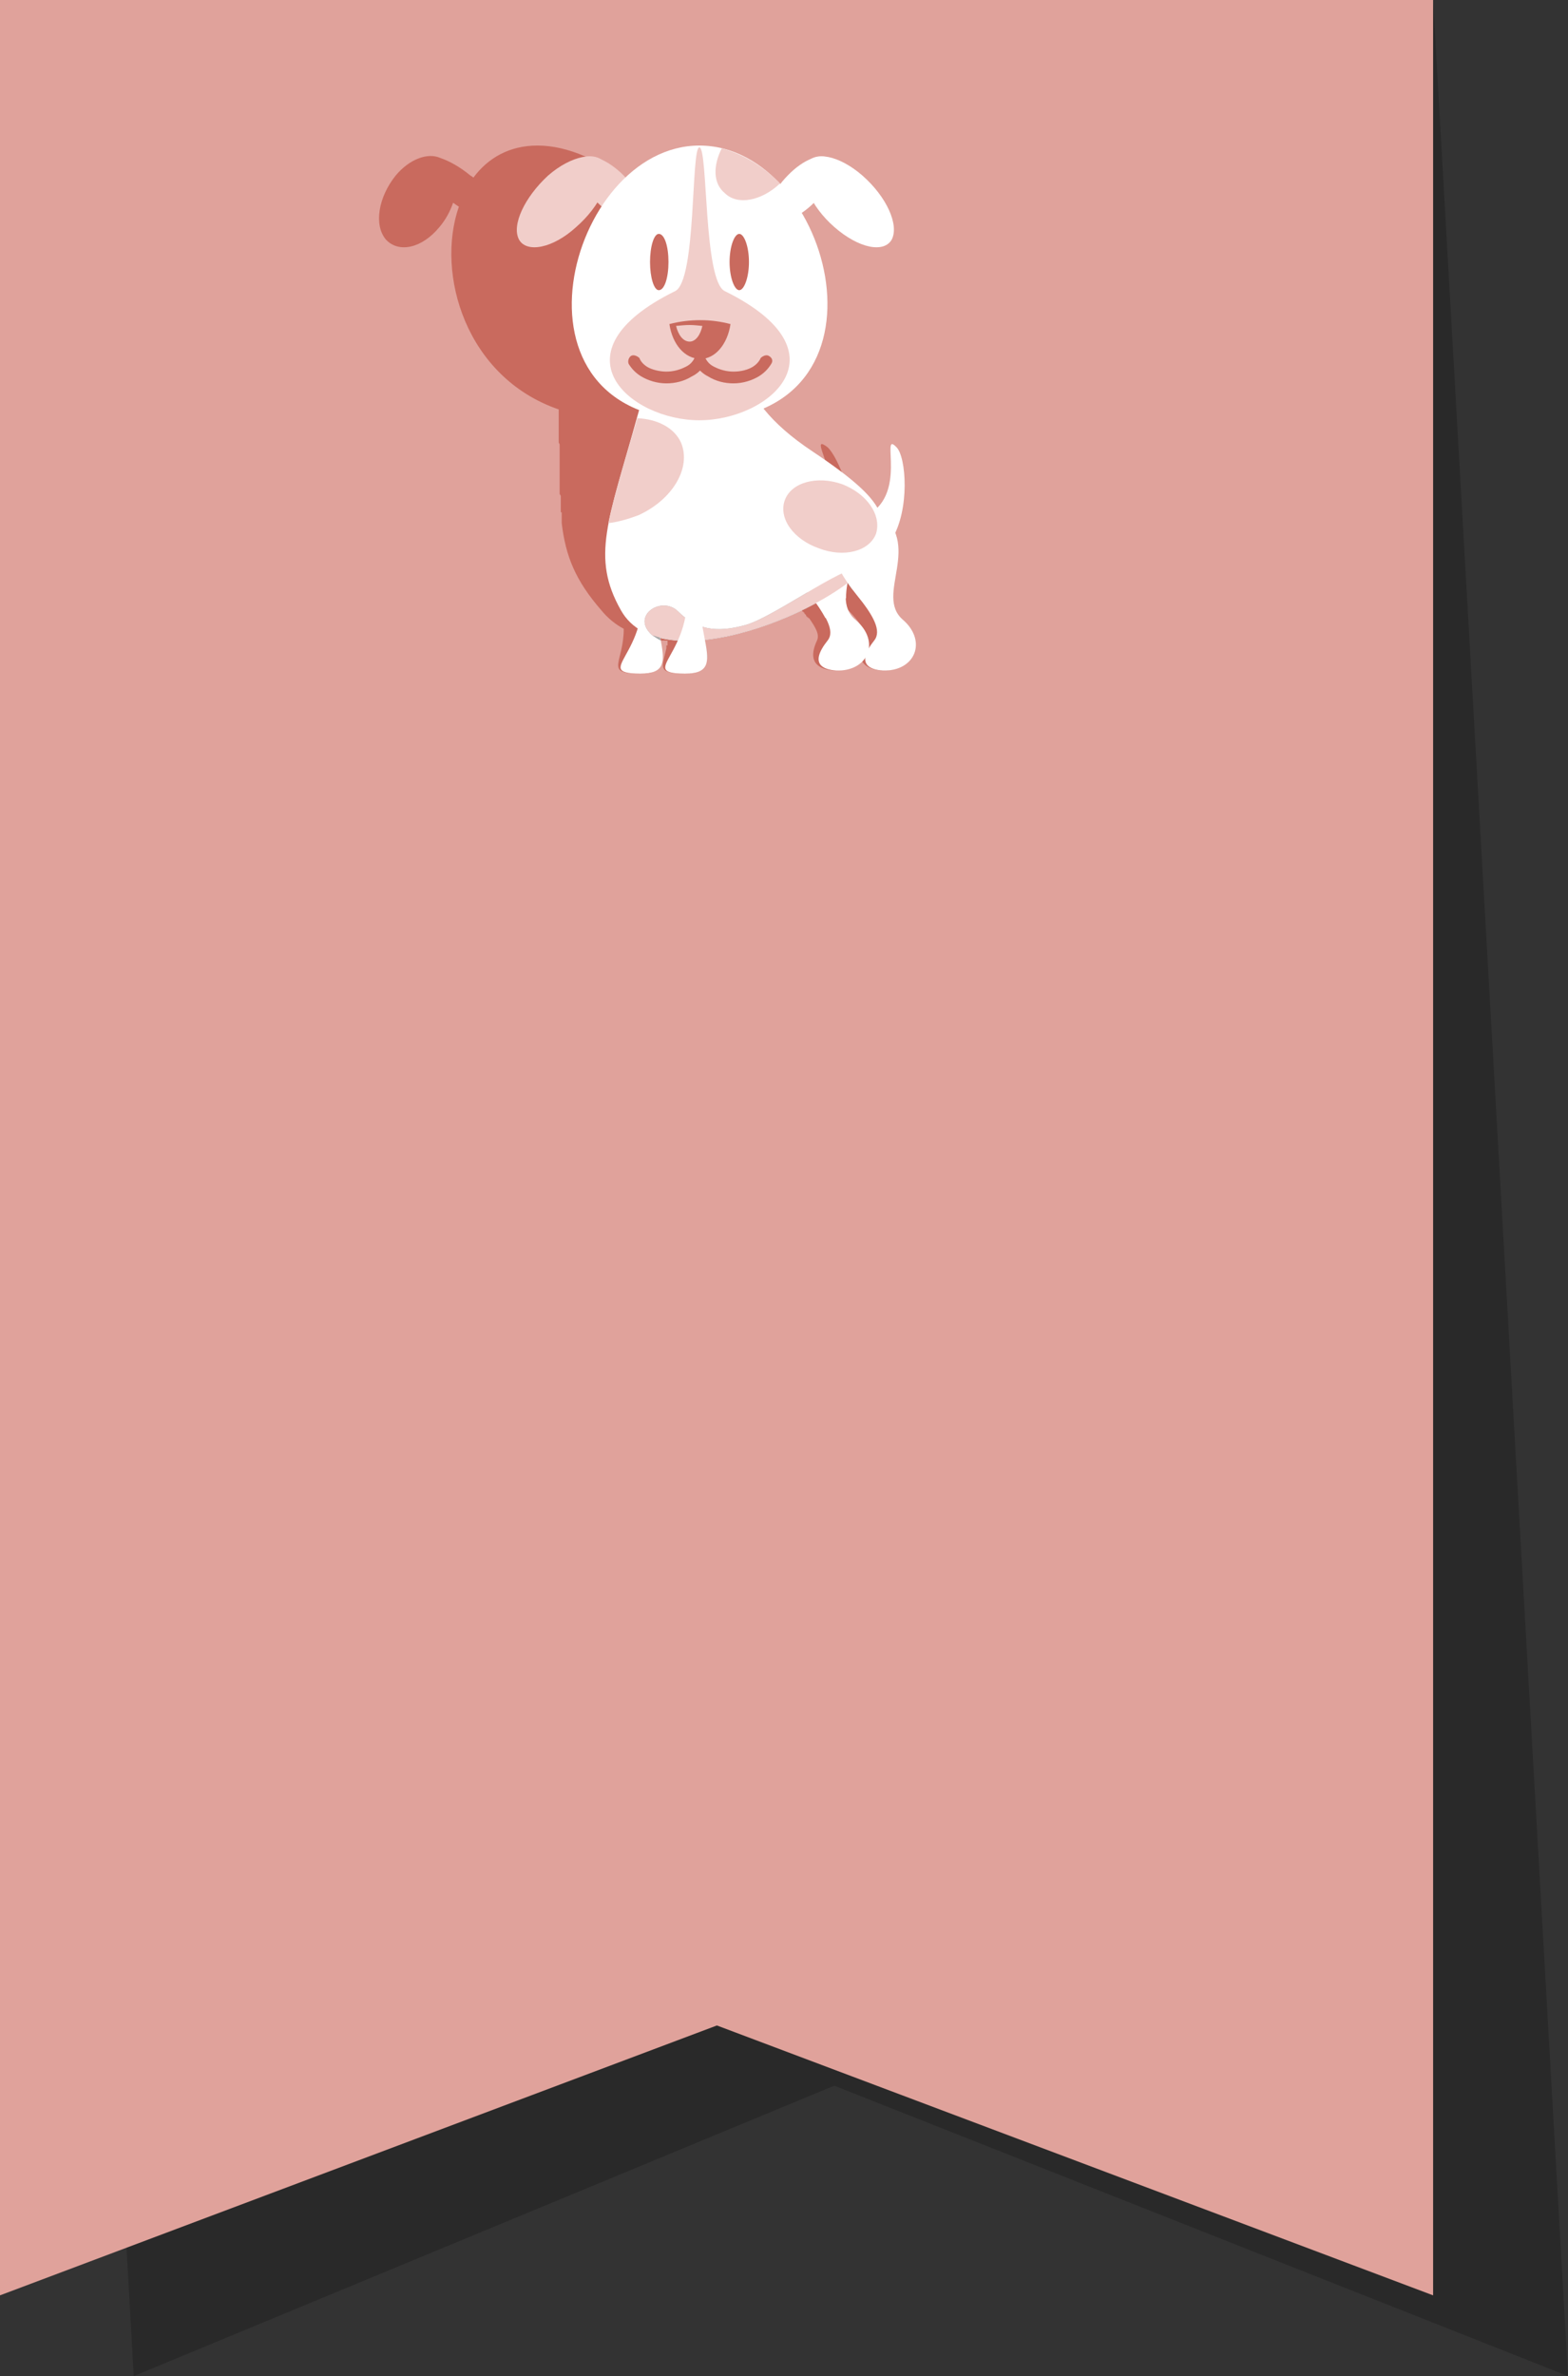 <svg width="68" height="103.01" viewBox="0 0 68 103.01" fill="none" xmlns="http://www.w3.org/2000/svg" xmlns:xlink="http://www.w3.org/1999/xlink">
	<rect x="0" y="0" width="68" height="103.01" fill="#333333" stroke="none"/>
	<desc>
			Created with Pixso.
	</desc>
	<defs/>
	<g opacity="0.2">
		<path id="&lt;Path&gt;" d="M0 0L62.15 0L68 103.01L36.18 90.42L5.8 103.01L0 0Z" fill="#000000" fill-opacity="1" fill-rule="nonzero"/>
	</g>
	<path id="&lt;Path&gt;" d="M0 0L62.15 0L62.15 99.51L31.09 87.81L0 99.51L0 0Z" fill="#E0A29B" fill-opacity="1" fill-rule="nonzero"/>
	<path id="&lt;Compound Path&gt;" d="M19.9 8.96C19.81 8.9 19.73 8.85 19.65 8.79C19.52 9.17 19.31 9.55 19.06 9.84C18.3 10.77 17.29 10.98 16.74 10.39C16.2 9.76 16.41 8.54 17.16 7.61C17.75 6.9 18.55 6.6 19.1 6.85C19.48 6.98 19.94 7.23 20.4 7.61C20.46 7.64 20.5 7.67 20.53 7.7C21.16 6.85 22.09 6.31 23.31 6.31C24.65 6.31 26.08 6.98 27.3 7.99C27.36 7.85 27.43 7.72 27.51 7.61C27.77 7.23 28.06 6.98 28.36 6.85C28.78 6.6 29.75 6.9 30.8 7.61C32.1 8.54 33.03 9.76 32.9 10.39C32.73 10.98 31.55 10.77 30.25 9.84C29.79 9.55 29.37 9.17 29.03 8.79C28.89 8.96 28.76 9.1 28.65 9.21C31.22 12.11 32.48 16.28 29.58 17.71C30.25 18.3 31.09 18.93 32.23 19.56C34.16 20.66 35.26 21.37 35.85 22C36.6 20.87 34.96 18.68 35.89 19.39C36.35 19.81 37.15 21.79 36.94 23.1C37.87 24.44 37.15 26 38.46 26.88C39.8 27.81 39.63 29.11 38.25 29.07C37.82 29.03 37.4 28.9 37.32 28.48C37.19 28.86 36.81 29.07 36.18 29.07C35.59 29.03 34.96 28.78 35.43 27.77C35.55 27.51 35.38 27.22 35.09 26.8L35.05 26.8L35.05 26.76L35 26.76L35 26.72L34.96 26.72L34.96 26.67L34.92 26.63L34.88 26.59L34.88 26.55L34.84 26.55L34.84 26.51L34.79 26.51L34.79 26.46L34.75 26.46L34.75 26.42L34.71 26.42L34.71 26.38L34.67 26.38L34.67 26.34L34.63 26.34L34.63 26.29L34.58 26.29L34.58 26.25L34.54 26.25L34.54 26.21L34.5 26.21L34.46 26.17L34.42 26.17L34.37 26.17L34.37 26.21L34.33 26.21L34.29 26.21L34.29 26.25L34.25 26.25L34.16 26.34L34.12 26.34L34 26.42L33.95 26.42L33.95 26.46L33.91 26.46L33.87 26.46L33.87 26.51L33.78 26.55L33.74 26.55L33.66 26.59L33.66 26.63L33.62 26.63L33.49 26.67L33.45 26.72L33.41 26.72L33.41 26.76L33.36 26.76L33.32 26.76L33.32 26.8L33.28 26.8L33.24 26.8L33.2 26.84L33.15 26.84L33.15 26.88L33.11 26.88L33.07 26.88L32.99 26.93L32.9 26.97L32.82 27.01L32.77 27.01L32.69 27.05L32.65 27.05L32.65 27.09L32.61 27.09L32.56 27.09L32.56 27.14L32.52 27.14L32.4 27.18L32.35 27.18L32.23 27.22L32.23 27.26L32.19 27.26L32.06 27.3L31.93 27.35L31.89 27.35L31.85 27.35L31.81 27.39L31.76 27.39L31.64 27.43L31.6 27.43L31.55 27.43L31.55 27.47L31.47 27.47L31.43 27.47L31.34 27.51L31.3 27.51L31.18 27.56L31.13 27.56L31.05 27.6L30.97 27.6L30.84 27.64L30.8 27.64L30.75 27.64L30.71 27.64L30.67 27.64L30.67 27.68L30.63 27.68L30.59 27.68L30.54 27.68L30.5 27.68L30.42 27.68L30.42 27.73L30.38 27.73L30.25 27.73L30.21 27.73L30.12 27.73L30.12 27.77L30.12 27.81L30.17 27.81L30.17 27.85L30.17 27.89L30.21 27.89L30.21 27.94L30.25 27.98L30.25 28.02L30.25 28.06L30.29 28.06L30.29 28.1L30.29 28.15L30.33 28.15L30.33 28.19L30.33 28.23L30.38 28.27L30.38 28.31L30.38 28.36L30.42 28.36L30.42 28.4L30.42 28.44L30.42 28.48L30.46 28.48L30.46 28.52C30.59 28.99 30.42 29.24 29.49 29.2C28.48 29.16 28.74 28.86 28.9 28.1L28.9 28.06L28.9 28.02L28.9 27.98L28.95 27.98L28.95 27.94L28.95 27.89L28.95 27.85L28.95 27.81L28.95 27.77L28.86 27.77L28.82 27.77L28.74 27.77L28.69 27.77L28.65 27.77L28.65 27.73L28.61 27.73L28.57 27.73L28.52 27.73L28.48 27.73L28.44 27.73L28.4 27.73L28.31 27.68L28.27 27.68L28.23 27.68L28.15 27.64L28.19 27.73L28.19 27.77C28.69 28.74 28.86 29.28 27.56 29.2C26.25 29.16 27.05 28.69 27.05 27.26C26.69 27.07 26.36 26.8 26.08 26.46C24.95 25.16 24.53 24.11 24.36 22.68L24.36 22.59L24.36 22.51L24.36 22.47L24.36 22.38L24.36 22.34L24.36 22.26L24.36 22.21L24.32 22.21L24.32 22.09L24.32 22.04L24.32 22L24.32 21.96L24.32 21.92L24.32 21.88L24.32 21.83L24.32 21.79L24.32 21.75L24.32 21.67L24.32 21.62L24.32 21.54L24.32 21.5L24.27 21.41L24.27 21.37L24.27 21.29L24.27 21.25L24.27 21.16L24.27 21.12L24.27 21.03L24.27 20.99L24.27 20.95L24.27 20.91L24.27 20.82L24.27 20.78L24.27 20.7L24.27 20.66L24.27 20.57L24.27 20.49L24.27 20.4L24.27 20.36L24.27 20.32L24.27 20.28L24.27 20.19L24.27 20.15L24.27 20.07L24.27 19.98L24.27 19.9L24.27 19.81L24.27 19.73L24.27 19.69L24.27 19.6L24.27 19.52L24.27 19.44L24.27 19.35L24.27 19.27L24.23 19.18L24.23 19.1L24.23 19.06L24.23 19.01L24.23 18.93L24.23 18.89L24.23 18.85L24.23 18.76L24.23 18.68L24.23 18.59L24.23 18.51L24.23 18.47L24.23 18.43L24.23 18.34L24.23 18.26L24.23 18.22L24.23 18.13L24.23 18.05L24.23 17.75C20.19 16.36 18.89 11.86 19.9 8.96ZM37.49 27.77C37.66 27.35 37.07 26.67 36.1 25.79C36.01 25.71 35.93 25.64 35.85 25.58L35.85 25.54L35.76 25.5L35.76 25.45L35.72 25.45L35.72 25.41L35.68 25.41L35.64 25.37L35.64 25.33L35.55 25.28L35.55 25.33L35.55 25.37L35.55 25.41L35.55 25.45L35.55 25.5L35.59 25.5L35.59 25.54L35.59 25.58L35.59 25.62L35.59 25.66L35.64 25.66L35.64 25.71L35.64 25.75L35.64 25.79L35.64 25.83L35.68 25.83L35.68 25.87L35.68 25.92C35.8 26.29 36.01 26.63 36.39 26.88C36.98 27.26 37.28 27.73 37.36 28.1C37.39 27.99 37.43 27.88 37.49 27.77Z" fill="#C96A5E" fill-opacity="1" fill-rule="evenodd"/>
	<path id="&lt;Path&gt;" d="M28.44 8.66C28.82 12.2 28.95 13.54 27.64 18.05C26.38 22.59 25.62 24.15 26.93 26.46C28.73 29.66 36.39 26.29 37.53 24.49C38.67 22.72 38.88 22 35.22 19.56C31.55 17.12 31.81 14.81 32.77 13.29C34.33 10.73 28.19 3.74 28.44 8.66Z" fill="#FFFFFF" fill-opacity="1" fill-rule="nonzero"/>
	<path id="&lt;Path&gt;" d="M28.57 24.4C27.85 27.43 29.96 29.32 27.56 29.2C25.66 29.11 28.65 28.1 27.64 24.44C27.3 23.14 28.78 23.6 28.57 24.4Z" fill="#FFFFFF" fill-opacity="1" fill-rule="nonzero"/>
	<path id="&lt;Path&gt;" d="M35.97 22.09C38.08 23.6 35.8 25.79 37.11 26.88C38.2 27.81 37.66 29.11 36.27 29.07C35.68 29.03 35.09 28.78 35.89 27.77C36.23 27.35 35.8 26.67 35.13 25.79C32.73 22.84 34.29 20.87 35.97 22.09Z" fill="#FFFFFF" fill-opacity="1" fill-rule="nonzero"/>
	<path id="&lt;Path&gt;" d="M38.67 23.39C39.47 22.09 39.3 19.81 38.88 19.39C38.12 18.59 39.47 21.54 37.45 22.42C35.93 23.1 37.19 25.71 38.67 23.39Z" fill="#FFFFFF" fill-opacity="1" fill-rule="nonzero"/>
	<path id="&lt;Path&gt;" d="M26.38 22.68C26.8 22.63 27.22 22.51 27.68 22.34C29.16 21.67 30 20.28 29.53 19.18C29.24 18.55 28.52 18.17 27.64 18.13C27.05 20.11 26.63 21.5 26.38 22.68Z" fill="#F1CECA" fill-opacity="1" fill-rule="nonzero"/>
	<path id="&lt;Path&gt;" d="M28.36 27.56C31.01 28.48 35.93 26.25 37.32 24.78C37.11 24.11 33.66 26.72 32.35 27.09C31.01 27.47 30.17 27.26 29.41 26.51C28.69 25.79 27.3 26.72 28.31 27.56C28.31 27.56 28.33 27.56 28.36 27.56Z" fill="#A8A8A8" fill-opacity="1" fill-rule="nonzero"/>
	<path id="&lt;Path&gt;" d="M36.98 25.58C36.79 25.33 36.63 25.09 36.52 24.86C37.02 24.61 37.36 24.57 37.32 24.91C37.28 25.07 37.15 25.28 36.98 25.58Z" fill="#A8A8A8" fill-opacity="1" fill-rule="nonzero"/>
	<path id="&lt;Path&gt;" d="M28.44 26.34C28.48 26.88 28.57 27.39 28.65 27.77C28.54 27.71 28.43 27.64 28.31 27.56C27.73 27.05 27.98 26.5 28.44 26.34Z" fill="#A8A8A8" fill-opacity="1" fill-rule="nonzero"/>
	<path id="&lt;Path&gt;" d="M30.46 27.18C30.54 27.73 30.67 28.19 30.67 28.52C30.19 28.47 29.72 28.33 29.24 28.1C29.41 27.77 29.62 27.3 29.7 26.76C29.93 26.95 30.18 27.09 30.46 27.18Z" fill="#A8A8A8" fill-opacity="1" fill-rule="nonzero"/>
	<path id="&lt;Path&gt;" d="M36.86 24.74C36.77 25.16 36.69 25.54 36.69 25.92C36.48 26.21 36.14 26.51 35.8 26.8C35.64 26.51 35.43 26.17 35.13 25.79C35.08 25.76 35.03 25.72 35 25.66C35.72 25.24 36.39 24.86 36.86 24.74Z" fill="#FFFFFF" fill-opacity="1" fill-rule="nonzero"/>
	<path id="&lt;Path&gt;" d="M28.31 27.56C27.3 26.72 28.69 25.79 29.41 26.51C30.17 27.26 31.01 27.47 32.35 27.09C33.66 26.72 37.11 24.11 37.32 24.78C35.93 26.25 31.01 28.48 28.36 27.56C28.33 27.56 28.31 27.56 28.31 27.56Z" fill="#F1CECA" fill-opacity="1" fill-rule="nonzero"/>
	<path id="&lt;Path&gt;" d="M30.5 24.4C29.75 27.43 31.89 29.32 29.49 29.2C27.6 29.11 30.59 28.1 29.58 24.44C29.24 23.14 30.67 23.6 30.5 24.4Z" fill="#FFFFFF" fill-opacity="1" fill-rule="nonzero"/>
	<path id="&lt;Path&gt;" d="M37.99 22.09C40.14 23.6 37.87 25.79 39.17 26.88C40.22 27.81 39.68 29.11 38.29 29.07C37.7 29.03 37.11 28.78 37.91 27.77C38.25 27.35 37.87 26.67 37.15 25.79C34.75 22.84 36.31 20.87 37.99 22.09Z" fill="#FFFFFF" fill-opacity="1" fill-rule="nonzero"/>
	<path id="&lt;Path&gt;" d="M36.52 20.99C35.43 20.61 34.33 20.91 34.04 21.67C33.74 22.47 34.42 23.39 35.51 23.77C36.6 24.19 37.7 23.9 37.99 23.14C38.24 22.34 37.61 21.41 36.52 20.99Z" fill="#F1CECA" fill-opacity="1" fill-rule="nonzero"/>
	<path id="&lt;Path&gt;" d="M26.25 7.11C25.92 6.52 24.78 6.73 23.77 7.61C22.76 8.54 22.17 9.76 22.51 10.39C22.84 10.98 23.98 10.77 24.99 9.84C26 8.96 26.59 7.74 26.25 7.11Z" fill="#F1CECA" fill-opacity="1" fill-rule="nonzero"/>
	<path id="&lt;Path&gt;" d="M25.24 6.9C24.91 7.23 25.2 8.07 25.92 8.79C26.59 9.46 27.39 9.8 27.73 9.46C28.02 9.17 27.73 8.33 27.05 7.61C26.34 6.9 25.54 6.6 25.24 6.9Z" fill="#F1CECA" fill-opacity="1" fill-rule="nonzero"/>
	<path id="&lt;Path&gt;" d="M34.96 7.11C35.3 6.52 36.39 6.73 37.4 7.61C38.46 8.54 39 9.76 38.67 10.39C38.33 10.98 37.24 10.77 36.18 9.84C35.17 8.96 34.63 7.74 34.96 7.11Z" fill="#FFFFFF" fill-opacity="1" fill-rule="nonzero"/>
	<path id="&lt;Path&gt;" d="M35.97 6.9C36.27 7.23 35.97 8.07 35.3 8.79C34.63 9.46 33.78 9.8 33.49 9.46C33.15 9.17 33.45 8.33 34.16 7.61C34.84 6.9 35.64 6.6 35.97 6.9Z" fill="#FFFFFF" fill-opacity="1" fill-rule="nonzero"/>
	<path id="&lt;Path&gt;" d="M30.33 6.31C36.1 6.31 39.21 18.22 30.33 18.22C21.46 18.22 24.61 6.31 30.33 6.31Z" fill="#FFFFFF" fill-opacity="1" fill-rule="nonzero"/>
	<path id="&lt;Path&gt;" d="M30.33 18.22C27.3 18.22 23.9 15.27 29.28 12.62C30.21 12.16 29.96 6.39 30.33 6.39C30.71 6.39 30.5 12.16 31.43 12.62C36.81 15.27 33.36 18.22 30.33 18.22Z" fill="#F1CECA" fill-opacity="1" fill-rule="nonzero"/>
	<path id="&lt;Path&gt;" d="M29.03 14.05C29.45 13.94 29.9 13.88 30.38 13.88C30.83 13.88 31.26 13.94 31.68 14.05C31.55 14.93 31.01 15.56 30.38 15.56C29.7 15.56 29.16 14.93 29.03 14.05Z" fill="#C96A5E" fill-opacity="1" fill-rule="nonzero"/>
	<path id="&lt;Path&gt;" d="M29.32 14.13C29.52 14.11 29.72 14.09 29.91 14.09C30.08 14.09 30.26 14.11 30.46 14.13C30.38 14.51 30.17 14.81 29.91 14.81C29.62 14.81 29.41 14.51 29.32 14.13Z" fill="#F1CECA" fill-opacity="1" fill-rule="nonzero"/>
	<path id="&lt;Path&gt;" d="M30.12 15.52C30.21 15.4 30.38 15.35 30.5 15.44C30.59 15.52 30.63 15.69 30.59 15.77C30.42 16.03 30.25 16.2 30 16.32C29.66 16.53 29.28 16.62 28.9 16.62C28.48 16.62 28.1 16.49 27.81 16.32C27.58 16.18 27.4 16 27.26 15.77C27.22 15.65 27.26 15.52 27.35 15.44C27.47 15.35 27.64 15.44 27.73 15.52C27.78 15.66 27.89 15.79 28.06 15.9C28.27 16.03 28.61 16.11 28.9 16.11C29.2 16.11 29.49 16.03 29.74 15.9C29.91 15.82 30.04 15.69 30.12 15.52Z" fill="#C96A5E" fill-opacity="1" fill-rule="nonzero"/>
	<path id="&lt;Path&gt;" d="M30.12 15.77C30.08 15.69 30.12 15.52 30.21 15.44C30.33 15.35 30.5 15.4 30.59 15.52C30.67 15.69 30.8 15.82 30.97 15.9C31.22 16.03 31.51 16.11 31.81 16.11C32.14 16.11 32.44 16.03 32.65 15.9C32.82 15.79 32.93 15.66 32.99 15.52C33.07 15.44 33.24 15.35 33.36 15.44C33.49 15.52 33.53 15.65 33.45 15.77C33.31 16 33.13 16.18 32.9 16.32C32.61 16.49 32.23 16.62 31.81 16.62C31.43 16.62 31.05 16.53 30.71 16.32C30.49 16.21 30.29 16.03 30.12 15.77Z" fill="#C96A5E" fill-opacity="1" fill-rule="nonzero"/>
	<path id="&lt;Path&gt;" d="M31.3 6.43C30.92 7.19 30.92 7.95 31.43 8.37C31.98 8.92 33.03 8.71 33.83 7.95C33.11 7.23 32.27 6.69 31.3 6.43Z" fill="#F1CECA" fill-opacity="1" fill-rule="nonzero"/>
	<path id="&lt;Path&gt;" d="M32.06 12.58C32.27 12.58 32.48 12.03 32.48 11.36C32.48 10.68 32.27 10.14 32.06 10.14C31.85 10.14 31.64 10.68 31.64 11.36C31.64 12.03 31.85 12.58 32.06 12.58Z" fill="#C96A5E" fill-opacity="1" fill-rule="nonzero"/>
	<path id="&lt;Path&gt;" d="M28.57 12.58C28.82 12.58 28.99 12.03 28.99 11.36C28.99 10.68 28.82 10.14 28.57 10.14C28.36 10.14 28.19 10.68 28.19 11.36C28.19 12.03 28.36 12.58 28.57 12.58Z" fill="#C96A5E" fill-opacity="1" fill-rule="nonzero"/>
</svg>
